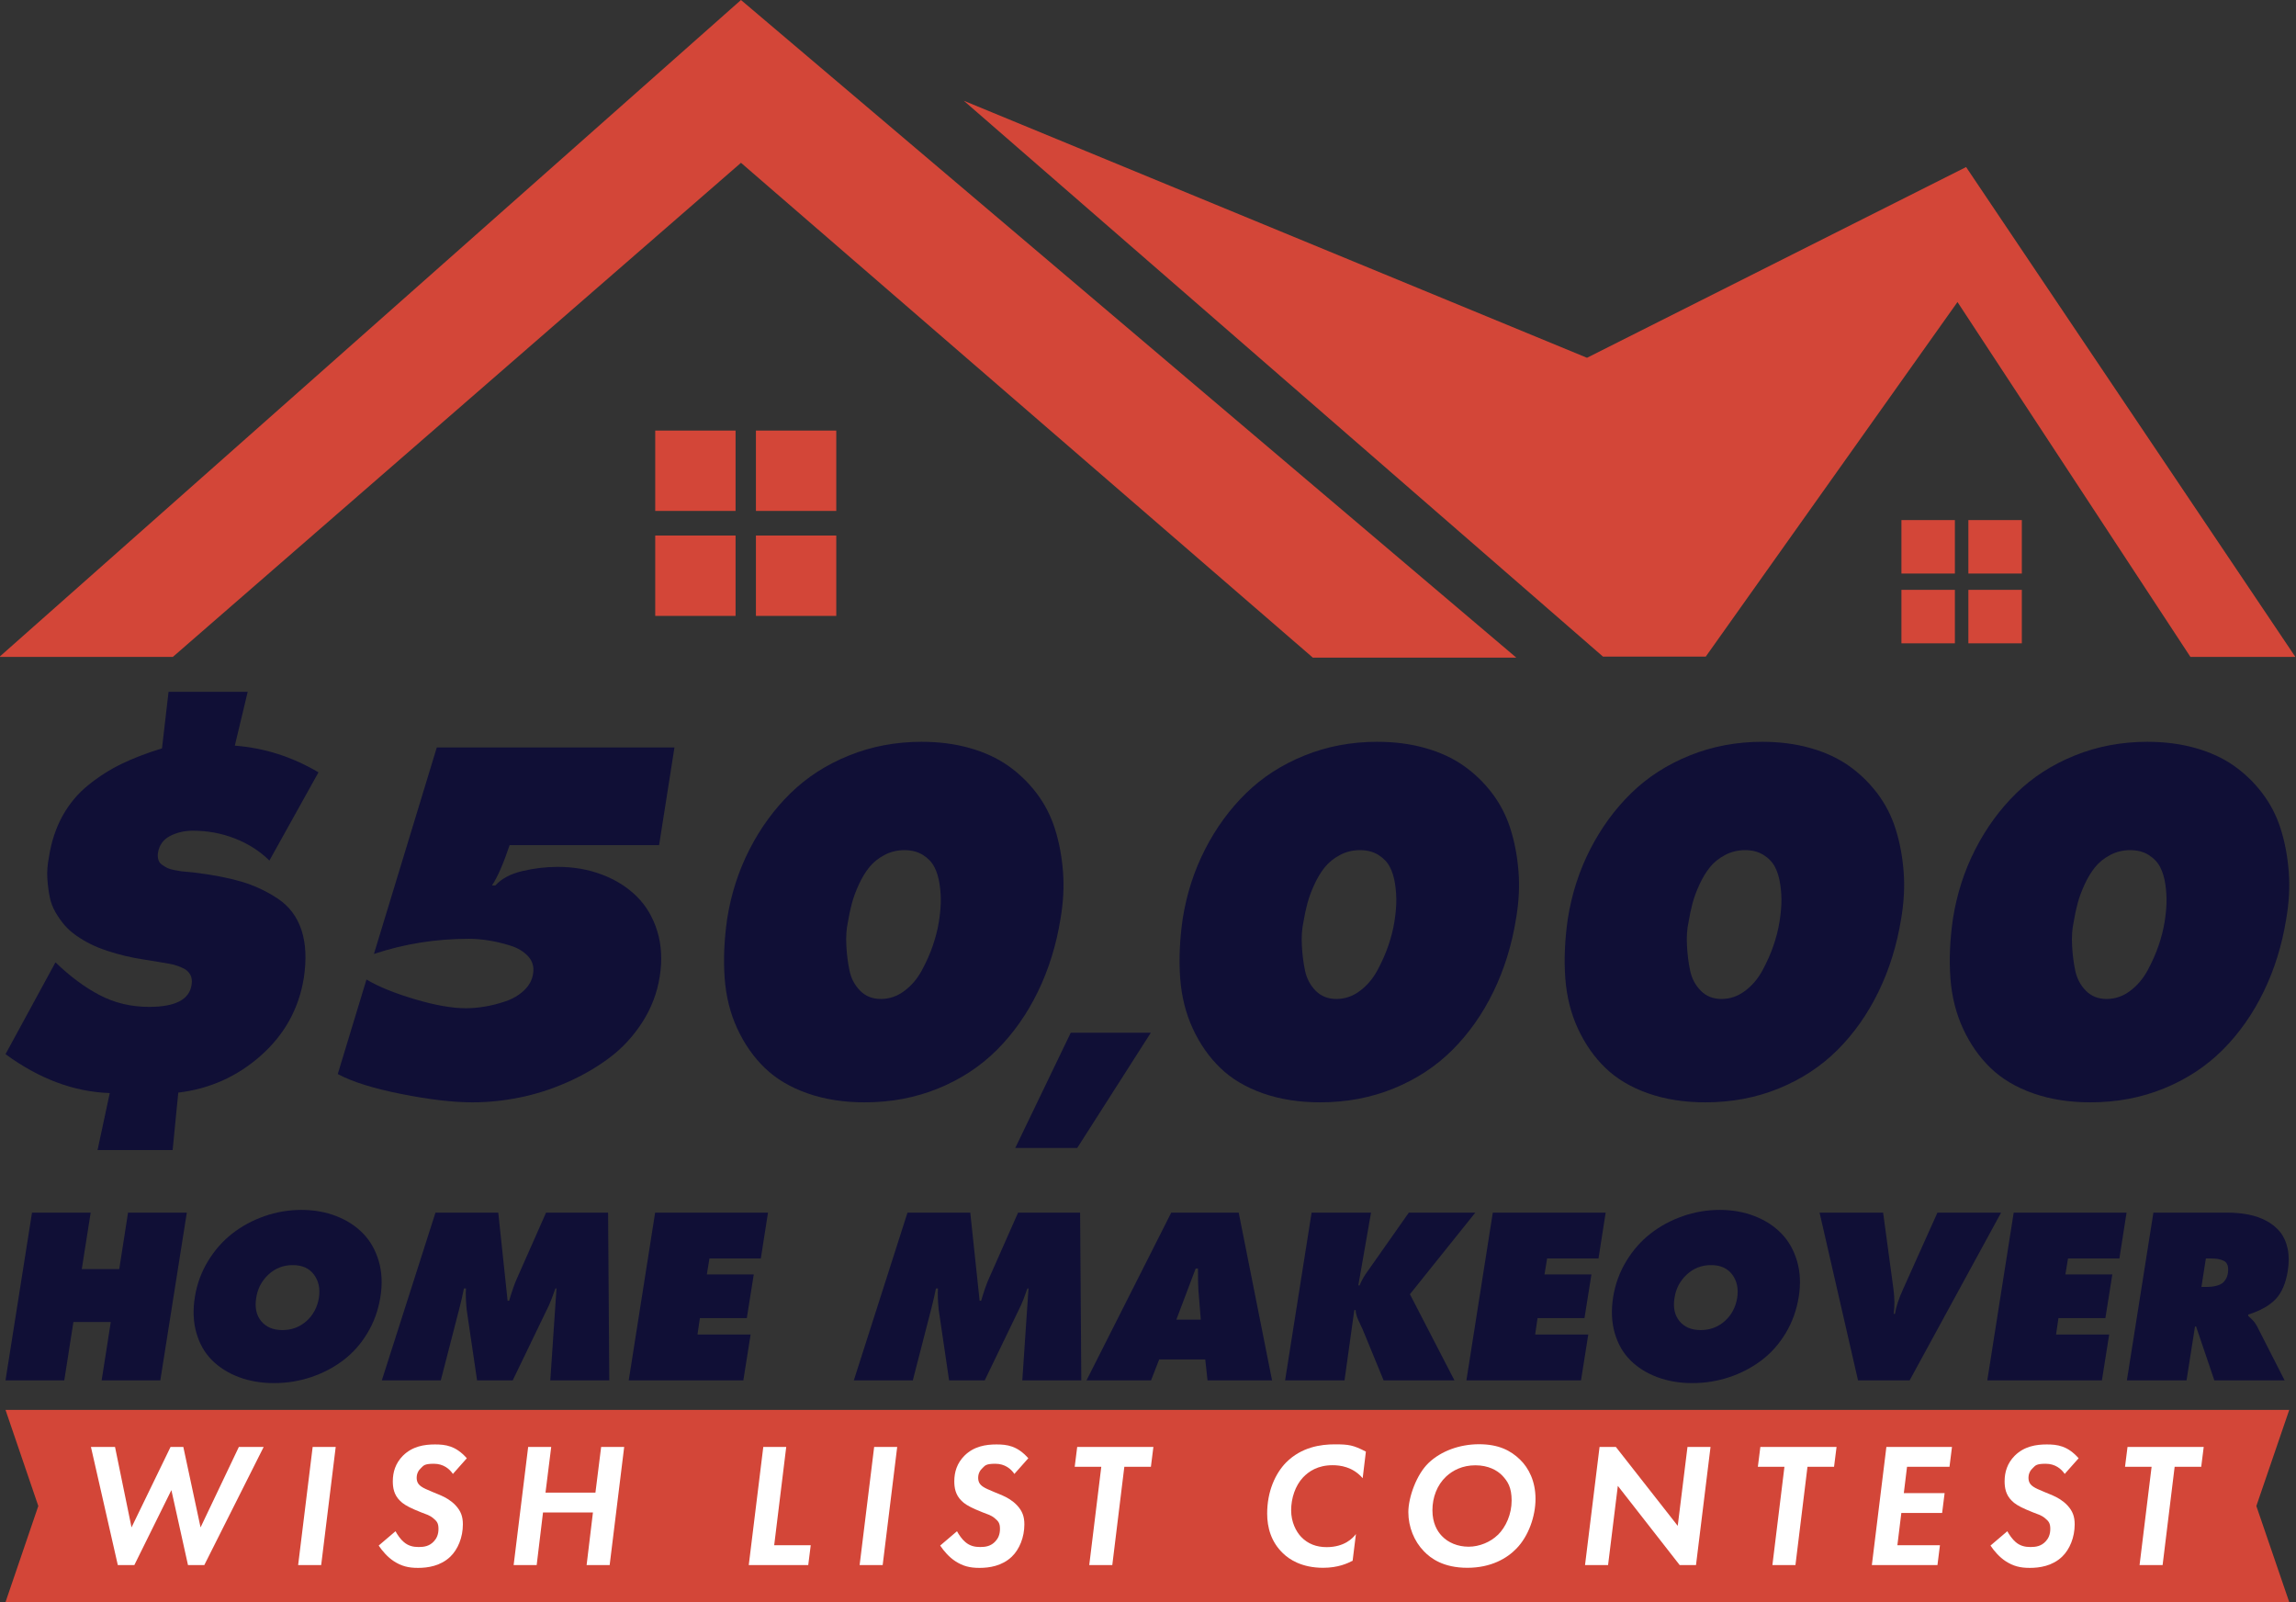 <?xml version="1.0" encoding="UTF-8"?>
<svg id="Layer_1" xmlns="http://www.w3.org/2000/svg" version="1.1" viewBox="0 0 2211.8 1543.1">
  <rect x="0" y="0" width="2211.8" height="1543.1" fill="#333333" stroke="none"/>
  <!-- Generator: Adobe Illustrator 29.1.0, SVG Export Plug-In . SVG Version: 2.1.0 Build 142)  -->
  <defs>
    <style>
      .st0 {
        fill: #100f36;
      }

      .st1 {
        fill: #d34638;
      }

      .st2 {
        fill: #fff;
      }
    </style>
  </defs>
  <g>
    <polygon class="st1" points="928.4 97 1528.8 344.6 1894 160.9 2211.2 632.7 2110.1 632.7 1885.7 290.9 1643.2 632.4 1544.2 632.4 928.4 97"/>
    <polygon class="st1" points="713.8 0 1460.7 633.4 1264.7 633.4 713.8 156.8 166.5 632.7 -.6 632.7 713.8 0"/>
    <g>
      <g>
        <rect class="st1" x="631.2" y="414.7" width="77.4" height="77.4"/>
        <rect class="st1" x="728.2" y="414.7" width="77.4" height="77.4"/>
      </g>
      <g>
        <rect class="st1" x="631.2" y="515.8" width="77.4" height="77.4"/>
        <rect class="st1" x="728.2" y="515.8" width="77.4" height="77.4"/>
      </g>
    </g>
    <g>
      <g>
        <rect class="st1" x="1831.7" y="500.9" width="51.5" height="51.5"/>
        <rect class="st1" x="1896.2" y="500.9" width="51.5" height="51.5"/>
      </g>
      <g>
        <rect class="st1" x="1831.7" y="568.1" width="51.5" height="51.5"/>
        <rect class="st1" x="1896.2" y="568.1" width="51.5" height="51.5"/>
      </g>
    </g>
  </g>
  <polygon class="st1" points="2205.3 1543.1 5.3 1543.1 36.9 1450.5 5.3 1357.9 2205.3 1357.9 2173.6 1450.5 2205.3 1543.1"/>
  <g>
    <path class="st2" d="M129.2,1507.4h-15.7l-25.9-113.8h23.2l15.9,77.5,37.6-77.5h12.3l16.6,77.5,36.9-77.5h23.9l-57.2,113.8h-15.7l-16-72.2-35.7,72.2h-.2Z"/>
    <path class="st2" d="M323.4,1393.6l-14,113.8h-22.2l14-113.8h22.2Z"/>
    <path class="st2" d="M436.2,1419.5c-3.1-4.6-8.9-9.7-18.3-9.7s-9.9,1.9-12.1,3.9c-2.7,2.4-4.4,5.6-4.4,9.6s1.5,6.5,4.8,8.7c2.2,1.5,5.1,2.7,10.8,5.1l7.7,3.2c4.4,1.9,9.7,4.8,14.2,9.6,5.1,5.5,7,10.8,7,18.3,0,12.5-4.8,24.1-12.1,31.1-9.4,9-21.7,10.8-31.1,10.8s-16-1.7-23.4-6.5c-5.8-3.8-10.9-9.6-14.5-15l16.2-13.8c1.7,3.2,4.9,7.9,8,10.4,4.4,3.8,9.2,4.8,14.3,4.8s10.4-.7,14.8-5.6c2.4-2.6,4.3-6.3,4.3-11.8s-1.4-7.3-5.1-10.4c-3.8-3.1-7.2-3.8-11.6-5.6l-6.5-2.7c-7.2-3.1-11.3-5.8-13.8-8.4-6-5.8-7-12.8-7-18.8,0-8.9,2.6-17.4,9.7-24.6,9.2-9.2,20.8-10.9,30.9-10.9s20,1.2,30.7,13.3l-13.5,15.2v-.2Z"/>
    <path class="st2" d="M525.5,1437.6h48.1l5.5-44h22.2l-14,113.8h-22.2l6.1-50.7h-48.1l-6.1,50.7h-22.2l14-113.8h22.2l-5.5,44Z"/>
    <path class="st2" d="M757.4,1393.6l-11.6,94.7h35.2l-2.4,19.1h-57.3l14-113.8h22.2-.1Z"/>
    <path class="st2" d="M864.3,1393.6l-14,113.8h-22.2l14-113.8h22.2Z"/>
    <path class="st2" d="M977.1,1419.5c-3.1-4.6-8.9-9.7-18.3-9.7s-9.9,1.9-12.1,3.9c-2.7,2.4-4.4,5.6-4.4,9.6s1.5,6.5,4.8,8.7c2.2,1.5,5.1,2.7,10.8,5.1l7.7,3.2c4.4,1.9,9.7,4.8,14.2,9.6,5.1,5.5,7,10.8,7,18.3,0,12.5-4.8,24.1-12.1,31.1-9.4,9-21.7,10.8-31.1,10.8s-16-1.7-23.4-6.5c-5.8-3.8-10.9-9.6-14.5-15l16.2-13.8c1.7,3.2,4.9,7.9,8,10.4,4.4,3.8,9.2,4.8,14.3,4.8s10.4-.7,14.8-5.6c2.4-2.6,4.3-6.3,4.3-11.8s-1.4-7.3-5.1-10.4c-3.8-3.1-7.2-3.8-11.6-5.6l-6.5-2.7c-7.2-3.1-11.3-5.8-13.8-8.4-6-5.8-7-12.8-7-18.8,0-8.9,2.6-17.4,9.7-24.6,9.2-9.2,20.8-10.9,30.9-10.9s20,1.2,30.7,13.3l-13.5,15.2v-.2Z"/>
    <path class="st2" d="M1083.1,1412.7l-11.6,94.7h-22.2l11.6-94.7h-25.6l2.4-19.1h73.4l-2.4,19.1h-25.6Z"/>
    <path class="st2" d="M1302.8,1503.3c-4.6,2.4-13.7,6.7-28.2,6.7-20.7,0-32.8-8.2-38.7-14-11.3-10.8-15.2-24.6-15.2-38.2,0-21.5,7.9-38.7,18.3-49.3,14.8-14.8,33.3-17.4,46.8-17.4s17.8.7,30,7l-3.1,25.6c-9.6-11.1-21.8-12.5-29-12.5-14.3,0-23,6-28.5,11.8-7.5,8-11.4,20.1-11.4,31.6s4.8,20.5,9.6,25.6c6.5,6.8,14.8,9.9,24.6,9.9,17.2,0,25.3-8.7,28.2-12.6l-3.2,25.9-.2-.1Z"/>
    <path class="st2" d="M1464.2,1405.7c8.5,8.2,15,21,15,37.9s-6.8,36-18.3,47.8c-9,9.4-24.4,18.6-47.4,18.6s-35.2-9-41.8-15.9c-9.4-9.6-15-23.4-15-37.7s7.9-36.4,19.6-47.5c11.9-11.3,29.7-17.9,48.5-17.9s30.4,6,39.4,14.7h0ZM1442.7,1478.6c8.2-8,13.5-20.5,13.5-33.3s-3.8-18.6-9-24.1c-4.9-5.1-13.5-9.9-25.9-9.9s-21.8,4.8-28.3,10.9c-8.7,8.2-13.1,20.1-13.1,32.4s4.6,20.1,9,24.7c6.1,6.5,15.4,10.4,25.9,10.4s21.2-4.6,28-11.3l-.1.2Z"/>
    <path class="st2" d="M1526.9,1507.4l14-113.8h15.7l59.6,76,9.4-76h22.2l-14,113.8h-15.7l-59.6-76.3-9.4,76.3h-22.2Z"/>
    <path class="st2" d="M1741.2,1412.7l-11.6,94.7h-22.2l11.6-94.7h-25.6l2.4-19.1h73.4l-2.4,19.1h-25.6Z"/>
    <path class="st2" d="M1878.1,1412.7h-41l-3.1,25.4h39.3l-2.4,19.1h-39.3l-3.8,31.1h41l-2.4,19.1h-63.2l14-113.8h63.2l-2.4,19.1h.1Z"/>
    <path class="st2" d="M1988.9,1419.5c-3.1-4.6-8.9-9.7-18.3-9.7s-9.9,1.9-12.1,3.9c-2.7,2.4-4.4,5.6-4.4,9.6s1.5,6.5,4.8,8.7c2.2,1.5,5.1,2.7,10.8,5.1l7.7,3.2c4.4,1.9,9.7,4.8,14.2,9.6,5.1,5.5,7,10.8,7,18.3,0,12.5-4.8,24.1-12.1,31.1-9.4,9-21.7,10.8-31.1,10.8s-16-1.7-23.4-6.5c-5.8-3.8-10.9-9.6-14.5-15l16.2-13.8c1.7,3.2,5,7.9,8,10.4,4.4,3.8,9.2,4.8,14.3,4.8s10.4-.7,14.8-5.6c2.4-2.6,4.3-6.3,4.3-11.8s-1.4-7.3-5.1-10.4c-3.8-3.1-7.2-3.8-11.6-5.6l-6.5-2.7c-7.2-3.1-11.3-5.8-13.8-8.4-6-5.8-7-12.8-7-18.8,0-8.9,2.6-17.4,9.7-24.6,9.2-9.2,20.8-10.9,30.9-10.9s20,1.2,30.7,13.3l-13.5,15.2v-.2Z"/>
    <path class="st2" d="M2094.9,1412.7l-11.6,94.7h-22.2l11.6-94.7h-25.6l2.4-19.1h73.4l-2.4,19.1h-25.6Z"/>
  </g>
  <g>
    <path class="st0" d="M156.05,720.778l6.316-54.463h76.247l-12.418,51.848c28.463,2.178,55.333,10.749,80.603,25.705l-47.272,84.962c-9.296-9.152-20.368-16.23-33.221-21.24-12.854-5.013-26.326-7.518-40.411-7.518-8.134,0-15.504,1.711-22.111,5.12-6.609,3.416-10.493,8.899-11.654,16.447-.293,2.327-.147,4.466.434,6.426.579,1.961,1.743,3.561,3.487,4.793,1.742,1.238,3.409,2.255,5.01,3.05,1.596.8,3.845,1.491,6.752,2.071,2.904.583,5.192.979,6.862,1.199,1.669.217,3.993.434,6.972.652,2.974.22,4.826.402,5.555.544,17.717,2.181,32.786,5.088,45.203,8.714,12.417,3.633,24.106,9.08,35.073,16.34,10.963,7.262,18.589,17.318,22.875,30.171,4.281,12.853,5.044,28.356,2.286,46.511-4.792,29.484-18.553,54.317-41.282,74.504-22.73,20.186-49.27,32.096-79.623,35.726l-5.446,55.332h-72.325l11.764-54.898c-34.42-1.16-67.896-13.647-100.426-37.469l48.144-88.445c13.942,13.507,28.136,24.039,42.588,31.587,14.45,7.554,30.315,11.329,47.599,11.329,25.414,0,39.067-7.188,40.956-21.567.579-3.63.143-6.786-1.308-9.476-1.453-2.687-3.813-4.793-7.079-6.316-3.268-1.526-6.209-2.615-8.823-3.27-2.615-.652-5.811-1.27-9.586-1.851l-18.735-3.05c-6.682-1.014-12.89-2.213-18.626-3.594-5.739-1.381-11.474-3.014-17.21-4.903-5.739-1.886-10.966-3.993-15.685-6.316-4.722-2.324-9.333-5.046-13.833-8.17-4.503-3.121-8.316-6.498-11.437-10.13-3.125-3.63-6.029-7.732-8.714-12.308-2.689-4.576-4.574-9.547-5.665-14.923-1.089-5.37-1.851-11.252-2.286-17.646-.436-6.388.071-13.287,1.525-20.695,2.321-14.956,6.715-28.243,13.18-39.864,6.46-11.618,14.739-21.492,24.834-29.627,10.093-8.134,20.767-14.923,32.023-20.371,11.254-5.444,24.216-10.419,38.887-14.92Z"/>
    <path class="st0" d="M420.774,719.906h228.956l-14.813,94.11h-143.996c-6.101,18.154-11.764,31.078-16.993,38.775h3.268c5.953-6.536,14.629-11.145,26.033-13.835,11.399-2.684,22.764-4.028,34.092-4.028,15.392,0,29.661,2.505,42.806,7.515,13.143,5.01,24.253,12.02,33.331,21.022,9.074,9.006,15.648,20.151,19.715,33.438,4.064,13.29,4.864,27.776,2.397,43.461-2.471,15.831-8.06,30.537-16.774,44.113-8.714,13.582-19.279,25.021-31.696,34.312-12.418,9.294-26.18,17.247-41.282,23.855-15.106,6.608-30.318,11.437-45.639,14.486-15.325,3.05-30.318,4.576-44.986,4.576-18.88,0-41.792-2.689-68.731-8.063-26.942-5.37-47.309-11.764-61.105-19.169l27.666-91.061c11.471,6.828,26.976,13.147,46.511,18.952,19.53,5.811,35.978,8.714,49.342,8.714,5.808,0,11.944-.544,18.409-1.633,6.46-1.089,13.104-2.794,19.932-5.12,6.825-2.321,12.707-5.804,17.646-10.455,4.936-4.647,7.843-10.092,8.714-16.34,1.014-6.388-.62-11.907-4.902-16.557-4.286-4.644-10.096-8.092-17.428-10.348-7.335-2.249-14.306-3.883-20.912-4.9-6.611-1.014-12.819-1.526-18.626-1.526-31.806,0-62.304,4.867-91.495,14.596l60.561-198.892Z"/>
    <path class="st0" d="M887.837,714.459c16.698,0,32.132,1.999,46.292,5.992,14.16,3.996,26.468,9.66,36.925,16.991,10.456,7.337,19.606,16.158,27.449,26.47,7.843,10.312,13.759,21.784,17.754,34.42,3.993,12.633,6.569,26.25,7.734,40.846,1.16,14.593.36,29.883-2.397,45.856-4.069,25.271-11.328,48.653-21.786,70.145-10.456,21.495-23.602,40.159-39.43,55.986-15.831,15.831-34.674,28.21-56.531,37.142-21.86,8.931-45.496,13.4-70.908,13.4-20.335,0-38.742-2.91-55.223-8.714-16.485-5.808-30.138-13.945-40.956-24.399-10.821-10.458-19.643-23.055-26.468-37.796-6.828-14.739-10.892-30.968-12.198-48.688-1.308-17.717-.512-36.74,2.395-57.075,3.776-23.965,10.965-46.293,21.567-66.989,10.601-20.695,23.779-38.739,39.54-54.133,15.756-15.393,34.528-27.485,56.312-36.273,21.786-8.786,45.094-13.18,69.93-13.18ZM889.143,823.492c-4.939-3.121-10.892-4.686-17.863-4.686s-13.397,1.565-19.279,4.686c-5.882,3.124-10.712,7.006-14.488,11.654-3.778,4.65-7.155,10.205-10.129,16.667-2.98,6.462-5.229,12.561-6.754,18.297-1.525,5.739-2.798,11.731-3.813,17.973-1.453,6.536-1.961,14.052-1.525,22.546.436,8.497,1.45,16.557,3.05,24.182,1.596,7.625,5.01,14.087,10.239,19.389s11.907,7.95,20.042,7.95c8.131,0,15.648-2.576,22.547-7.732,6.896-5.153,12.525-11.764,16.883-19.823,4.357-8.06,7.877-16.012,10.566-23.855,2.685-7.843,4.609-15.393,5.772-22.656,1.014-6.099,1.635-12.052,1.852-17.863.217-5.808-.146-11.945-1.089-18.407-.946-6.462-2.615-12.017-5.01-16.667-2.397-4.647-6.066-8.53-11.002-11.654Z"/>
    <path class="st0" d="M1037.728,1105.638h-59.689l53.444-110.955h77.118l-70.873,110.955Z"/>
    <path class="st0" d="M1326.651,714.459c16.698,0,32.132,1.999,46.292,5.992,14.16,3.996,26.468,9.66,36.925,16.991,10.456,7.337,19.606,16.158,27.449,26.47,7.843,10.312,13.759,21.784,17.754,34.42,3.993,12.633,6.569,26.25,7.734,40.846,1.16,14.593.36,29.883-2.397,45.856-4.069,25.271-11.328,48.653-21.786,70.145-10.456,21.495-23.602,40.159-39.43,55.986-15.831,15.831-34.674,28.21-56.531,37.142-21.86,8.931-45.496,13.4-70.908,13.4-20.335,0-38.742-2.91-55.223-8.714-16.485-5.808-30.138-13.945-40.956-24.399-10.821-10.458-19.643-23.055-26.468-37.796-6.828-14.739-10.892-30.968-12.198-48.688-1.308-17.717-.512-36.74,2.395-57.075,3.776-23.965,10.965-46.293,21.567-66.989,10.601-20.695,23.779-38.739,39.54-54.133,15.756-15.393,34.528-27.485,56.312-36.273,21.786-8.786,45.094-13.18,69.93-13.18ZM1327.957,823.492c-4.939-3.121-10.892-4.686-17.863-4.686s-13.397,1.565-19.279,4.686c-5.882,3.124-10.712,7.006-14.488,11.654-3.778,4.65-7.155,10.205-10.129,16.667-2.98,6.462-5.229,12.561-6.754,18.297-1.525,5.739-2.798,11.731-3.813,17.973-1.453,6.536-1.961,14.052-1.525,22.546.436,8.497,1.45,16.557,3.05,24.182,1.596,7.625,5.01,14.087,10.239,19.389s11.907,7.95,20.042,7.95c8.131,0,15.648-2.576,22.547-7.732,6.896-5.153,12.525-11.764,16.883-19.823,4.357-8.06,7.877-16.012,10.566-23.855,2.685-7.843,4.609-15.393,5.772-22.656,1.014-6.099,1.635-12.052,1.852-17.863.217-5.808-.146-11.945-1.089-18.407-.946-6.462-2.615-12.017-5.01-16.667-2.397-4.647-6.066-8.53-11.002-11.654Z"/>
    <path class="st0" d="M1697.642,714.459c16.697,0,32.132,1.999,46.288,5.992,14.162,3.996,26.473,9.66,36.928,16.991,10.455,7.337,19.606,16.158,27.449,26.47,7.843,10.312,13.757,21.784,17.756,34.42,3.993,12.633,6.569,26.25,7.729,40.846,1.16,14.593.363,29.883-2.392,45.856-4.07,25.271-11.329,48.653-21.784,70.145-10.461,21.495-23.605,40.159-39.433,55.986-15.834,15.831-34.672,28.21-56.528,37.142-21.861,8.931-45.496,13.4-70.91,13.4-20.338,0-38.742-2.91-55.225-8.714-16.488-5.808-30.138-13.945-40.956-24.399-10.821-10.458-19.643-23.055-26.468-37.796-6.828-14.739-10.892-30.968-12.198-48.688-1.308-17.717-.512-36.74,2.395-57.075,3.776-23.965,10.965-46.293,21.567-66.989,10.601-20.695,23.779-38.739,39.541-54.133,15.756-15.393,34.524-27.485,56.314-36.273,21.784-8.786,45.091-13.18,69.928-13.18ZM1698.946,823.492c-4.939-3.121-10.889-4.686-17.863-4.686-6.968,0-13.394,1.565-19.279,4.686-5.879,3.124-10.711,7.006-14.483,11.654-3.778,4.65-7.158,10.205-10.133,16.667s-5.23,12.561-6.754,18.297c-1.523,5.739-2.797,11.731-3.808,17.973-1.458,6.536-1.964,14.052-1.529,22.546.434,8.497,1.452,16.557,3.053,24.182,1.595,7.625,5.01,14.087,10.241,19.389,5.224,5.302,11.907,7.95,20.041,7.95,8.128,0,15.643-2.576,22.546-7.732,6.896-5.153,12.525-11.764,16.881-19.823,4.356-8.06,7.878-16.012,10.568-23.855,2.684-7.843,4.606-15.393,5.772-22.656,1.018-6.099,1.636-12.052,1.851-17.863.22-5.808-.143-11.945-1.089-18.407-.946-6.462-2.612-12.017-5.01-16.667-2.398-4.647-6.063-8.53-11.002-11.654Z"/>
    <path class="st0" d="M2068.632,714.459c16.7,0,32.132,1.999,46.29,5.992,14.162,3.996,26.47,9.66,36.925,16.991,10.458,7.337,19.606,16.158,27.449,26.47,7.843,10.312,13.76,21.784,17.756,34.42,3.993,12.633,6.569,26.25,7.732,40.846,1.16,14.593.363,29.883-2.395,45.856-4.067,25.271-11.329,48.653-21.784,70.145-10.458,21.495-23.602,40.159-39.43,55.986-15.834,15.831-34.675,28.21-56.531,37.142-21.861,8.931-45.496,13.4-70.91,13.4-20.335,0-38.742-2.91-55.225-8.714-16.485-5.808-30.135-13.945-40.953-24.399-10.821-10.458-19.645-23.055-26.47-37.796-6.828-14.739-10.892-30.968-12.198-48.688-1.309-17.717-.512-36.74,2.395-57.075,3.776-23.965,10.963-46.293,21.567-66.989,10.601-20.695,23.78-38.739,39.54-54.133,15.756-15.393,34.527-27.485,56.314-36.273,21.784-8.786,45.094-13.18,69.928-13.18ZM2069.938,823.492c-4.939-3.121-10.892-4.686-17.863-4.686s-13.397,1.565-19.279,4.686c-5.882,3.124-10.713,7.006-14.486,11.654-3.778,4.65-7.155,10.205-10.13,16.667-2.978,6.462-5.23,12.561-6.754,18.297-1.526,5.739-2.8,11.731-3.811,17.973-1.455,6.536-1.961,14.052-1.526,22.546.434,8.497,1.449,16.557,3.05,24.182,1.598,7.625,5.01,14.087,10.241,19.389,5.227,5.302,11.907,7.95,20.041,7.95s15.646-2.576,22.546-7.732c6.896-5.153,12.528-11.764,16.884-19.823,4.356-8.06,7.875-16.012,10.565-23.855,2.687-7.843,4.609-15.393,5.775-22.656,1.014-6.099,1.633-12.052,1.851-17.863.217-5.808-.146-11.945-1.089-18.407-.946-6.462-2.615-12.017-5.01-16.667-2.398-4.647-6.066-8.53-11.002-11.654Z"/>
  </g>
  <g>
    <path class="st0" d="M5.3,1329.505l25.535-161.579h56.51l-8.581,54.417h36.104l8.477-54.417h56.615l-25.534,161.579h-56.51l8.79-56.197h-36l-8.79,56.197H5.3Z"/>
    <path class="st0" d="M254.785,1171.329c11.512-4.014,23.371-6.018,35.581-6.018s23.442,2.004,33.698,6.018c10.256,4.011,18.853,9.611,25.795,16.795,6.942,7.187,11.947,16.046,15.018,26.58,3.069,10.537,3.592,22.014,1.571,34.431-2.025,12.699-6.192,24.297-12.505,34.795-6.316,10.501-14.076,19.24-23.286,26.215-9.209,6.978-19.535,12.385-30.975,16.222-11.443,3.834-23.337,5.753-35.685,5.753s-23.636-1.919-33.855-5.753c-10.221-3.837-18.836-9.244-25.848-16.222-7.012-6.976-12.035-15.714-15.069-26.215-3.035-10.498-3.542-22.096-1.518-34.795,2.023-12.417,6.226-23.894,12.61-34.431,6.383-10.534,14.18-19.393,23.389-26.58,9.21-7.184,19.57-12.784,31.081-16.795ZM302.401,1227.576c-4.537-6.071-11.339-9.103-20.406-9.103s-16.867,3.032-23.39,9.103c-6.524,6.071-10.448,13.537-11.772,22.395-1.535,9.209.051,16.692,4.761,22.448,4.709,5.753,11.527,8.633,20.459,8.633s16.638-2.88,23.127-8.633c6.488-5.756,10.498-13.24,12.034-22.448,1.325-8.859-.279-16.325-4.813-22.395Z"/>
    <path class="st0" d="M367.807,1329.505l51.696-161.579h60.487l9,84.872h1.465c2.86-9.629,5.373-16.78,7.535-21.455l28.046-63.417h59.756l1.15,161.579h-56.825l5.965-88.533h-1.046c-2.791,7.954-4.85,13.325-6.175,16.116l-34.952,72.417h-34.325l-10.046-68.335c-.837-9-1.048-15.732-.629-20.198h-1.988c-1.256,6.42-2.758,12.943-4.5,19.569l-17.791,68.964h-56.823Z"/>
    <path class="st0" d="M605.675,1329.505l25.429-161.579h108.731l-6.908,44.162h-49.498l-2.512,15.382h45.208l-6.696,42.07h-45.21l-2.302,15.802h51.175l-7.012,44.162h-110.404Z"/>
    <path class="st0" d="M822.508,1329.505l51.696-161.579h60.487l9,84.872h1.465c2.86-9.629,5.373-16.78,7.535-21.455l28.046-63.417h59.756l1.15,161.579h-56.825l5.965-88.533h-1.046c-2.791,7.954-4.85,13.325-6.175,16.116l-34.952,72.417h-34.325l-10.046-68.335c-.837-9-1.048-15.732-.629-20.198h-1.988c-1.256,6.42-2.758,12.943-4.5,19.569l-17.791,68.964h-56.823Z"/>
    <path class="st0" d="M1116.676,1309.307l-7.848,20.198h-62.162l81.627-161.579h64.987l32.127,161.579h-62.162l-2.196-20.198h-44.372ZM1133.211,1271.007h23.546l-2.302-28.466c-.279-3.068-.419-10.011-.419-20.824h-2.198l-18.627,49.29Z"/>
    <path class="st0" d="M1237.965,1329.505l25.535-161.579h57.243l-12.244,70.116h1.255c.348-.908.716-1.795,1.099-2.671.383-.87.89-1.845,1.518-2.929.629-1.081,1.081-1.898,1.36-2.459.278-.558.871-1.498,1.779-2.824.906-1.325,1.447-2.11,1.622-2.357.173-.244.82-1.131,1.936-2.668l1.675-2.406,36.417-51.802h64.046l-62.998,78.593,42.906,82.986h-68.231l-20.093-48.872c-.489-1.255-1.378-3.173-2.668-5.756-1.293-2.58-2.302-4.916-3.035-7.011-.733-2.092-1.134-4.114-1.203-6.067h-1.256l-9.419,67.707h-57.243Z"/>
    <path class="st0" d="M1412.626,1329.505l25.429-161.579h108.731l-6.908,44.162h-49.498l-2.512,15.382h45.208l-6.696,42.07h-45.21l-2.302,15.802h51.173l-7.011,44.162h-110.404Z"/>
    <path class="st0" d="M1621.087,1171.329c11.509-4.014,23.371-6.018,35.58-6.018s23.442,2.004,33.696,6.018c10.258,4.011,18.855,9.611,25.798,16.795,6.94,7.187,11.947,16.046,15.018,26.58,3.068,10.537,3.591,22.014,1.569,34.431-2.025,12.699-6.194,24.297-12.505,34.795-6.314,10.501-14.077,19.24-23.286,26.215-9.209,6.978-19.534,12.385-30.975,16.222-11.442,3.834-23.336,5.753-35.685,5.753s-23.636-1.919-33.855-5.753c-10.222-3.837-18.837-9.244-25.848-16.222-7.011-6.976-12.035-15.714-15.07-26.215-3.035-10.498-3.541-22.096-1.516-34.795,2.022-12.417,6.226-23.894,12.611-34.431,6.382-10.534,14.18-19.393,23.389-26.58,9.209-7.184,19.569-12.784,31.081-16.795ZM1668.701,1227.576c-4.537-6.071-11.339-9.103-20.406-9.103s-16.866,3.032-23.389,9.103c-6.526,6.071-10.448,13.537-11.774,22.395-1.537,9.209.053,16.692,4.76,22.448,4.71,5.753,11.53,8.633,20.459,8.633s16.64-2.88,23.127-8.633c6.491-5.756,10.501-13.24,12.035-22.448,1.325-8.859-.279-16.325-4.813-22.395Z"/>
    <path class="st0" d="M1866.383,1167.926h61.325l-88.113,161.579h-49.71l-37.046-161.579h61.219l9.943,73.463c1.184,9.141,1.255,17.163.209,24.07h1.255c1.049-6.837,3.699-14.859,7.954-24.07l32.965-73.463Z"/>
    <path class="st0" d="M1914.418,1329.505l25.431-161.579h108.731l-6.908,44.162h-49.498l-2.512,15.382h45.208l-6.696,42.07h-45.208l-2.304,15.802h51.173l-7.011,44.162h-110.406Z"/>
    <path class="st0" d="M2048.894,1329.505l25.537-161.579h70.951c7.466,0,14.371.629,20.721,1.883,6.347,1.258,12.156,3.314,17.424,6.173,5.268,2.862,9.611,6.42,13.028,10.675,3.417,4.258,5.809,9.561,7.169,15.908,1.36,6.35,1.413,13.498.156,21.452-1.883,11.862-5.739,20.897-11.562,27.106-5.827,6.209-14.636,11.198-26.424,14.965l-.209,1.255c.138.141.573.541,1.308,1.205.732.664,1.219,1.117,1.463,1.36l1.36,1.36c.664.664,1.169,1.219,1.519,1.675.347.453.784,1.046,1.308,1.778.523.732.993,1.484,1.413,2.251l26.791,52.533h-67.71l-17.58-51.905h-1.049l-8.162,51.905h-57.452ZM2124.974,1212.088l-4.29,27.417h4.081c2.16,0,4.081-.085,5.756-.262,1.672-.173,3.453-.523,5.336-1.046s3.488-1.255,4.813-2.198c1.325-.94,2.495-2.265,3.508-3.975,1.008-1.71,1.69-3.717,2.039-6.018.417-3,.297-5.477-.367-7.431-.664-1.951-1.883-3.364-3.661-4.237-1.781-.873-3.629-1.466-5.548-1.781s-4.308-.47-7.169-.47h-4.498Z"/>
  </g>
</svg>